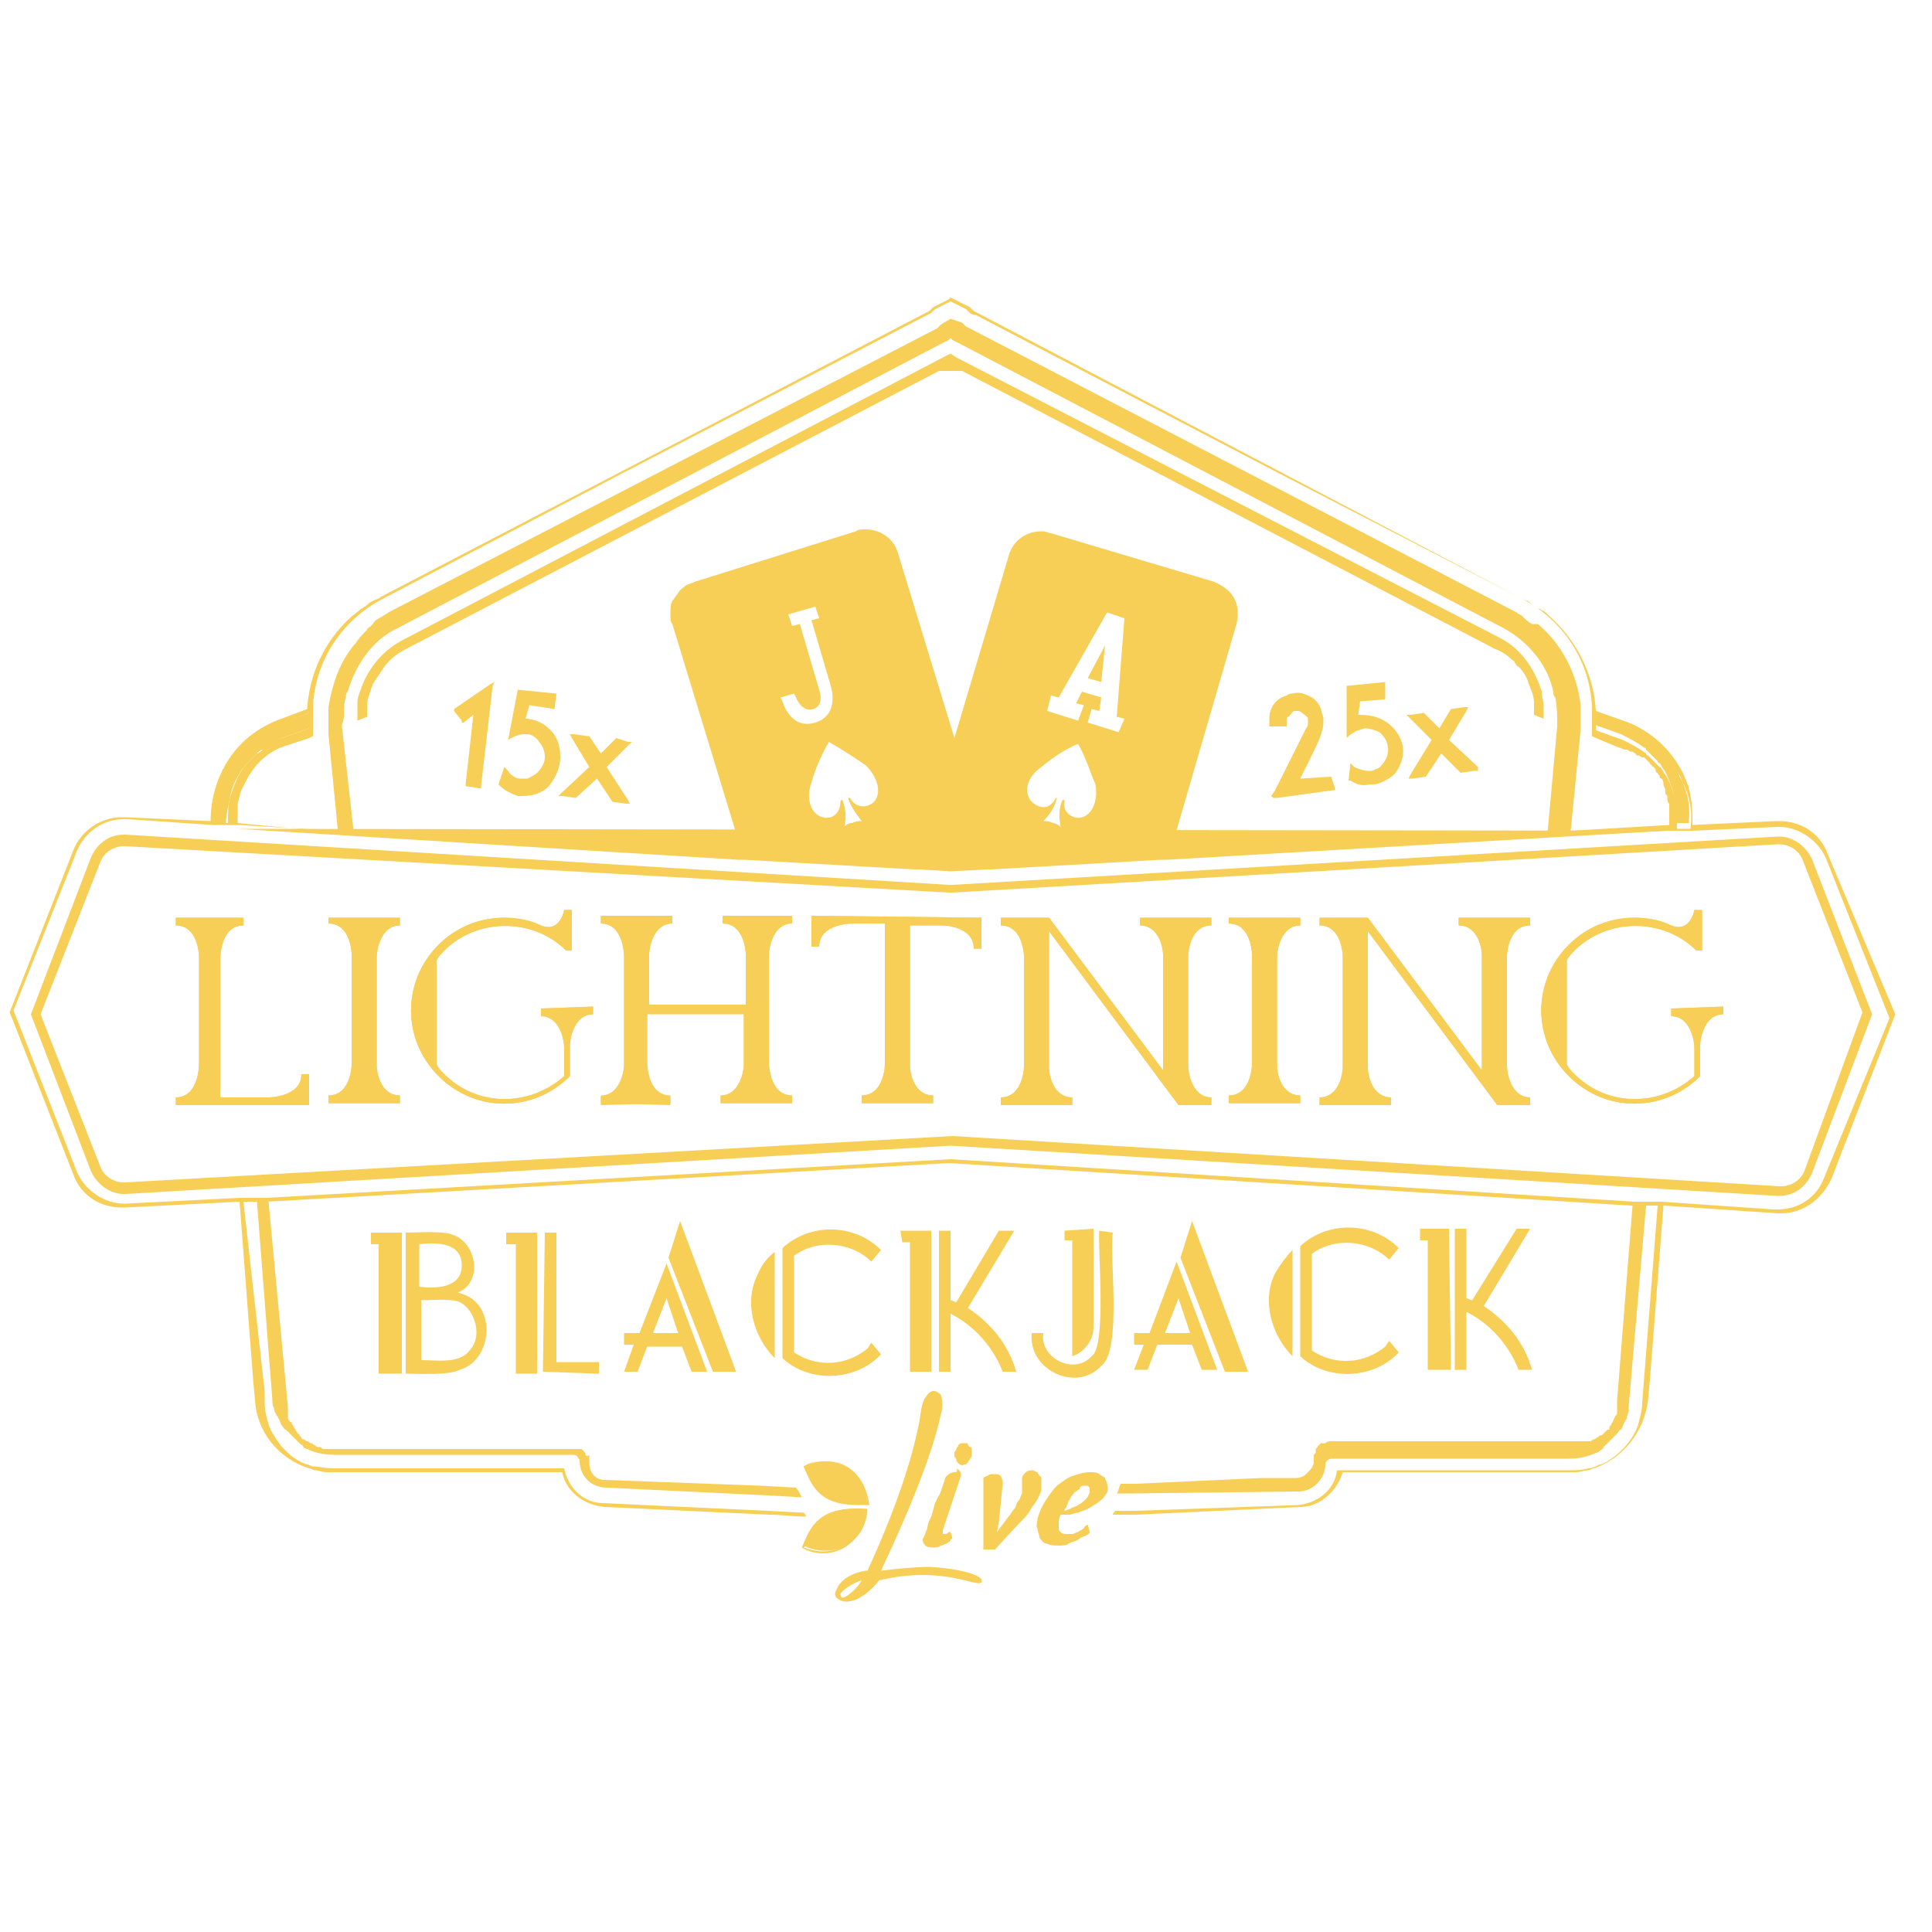 <?xml version="1.0" encoding="UTF-8"?> <svg xmlns="http://www.w3.org/2000/svg" xmlns:xlink="http://www.w3.org/1999/xlink" version="1.1" id="Layer_1" x="0px" y="0px" viewBox="0 0 100 100" style="enable-background:new 0 0 100 100;" xml:space="preserve"> <style type="text/css"> .st0{fill:#F7CF57;} .st1{fill-rule:evenodd;clip-rule:evenodd;fill:#F7CF57;} </style> <g> <path class="st0" d="M49.8,19.2l27.6,14.4c0.3,0.1,0.6,0.3,0.8,0.5c0.1,0.1,0.2,0.1,0.2,0.2c0.1,0.1,0.1,0.2,0.2,0.2 c0.2,0.2,0.4,0.5,0.5,0.8c0,0.1,0.1,0.2,0.1,0.3l0,0c0.1,0.2,0.2,0.5,0.2,0.8l0,0c0,0.2,0,0.4,0,0.6l0.5,0.2c0-0.2,0-0.4,0-0.6 c0-0.3-0.1-0.5-0.1-0.8c0-0.1-0.1-0.2-0.1-0.3c-0.4-1.1-1.1-2-2.1-2.5L49.5,18.5l-0.3-0.2L49,18.4L20.9,33.1 c-1,0.5-1.8,1.4-2.2,2.5c0,0.1-0.1,0.2-0.1,0.3c-0.1,0.2-0.1,0.4-0.1,0.6c0,0.1,0,0.1,0,0.2c0,0.2,0,0.4,0,0.6l0,0l0.5-0.2 c0-0.2,0-0.4,0-0.6l0,0c0-0.3,0.1-0.5,0.2-0.8l0,0c0-0.1,0.1-0.2,0.1-0.3c0.2-0.3,0.4-0.6,0.6-0.9c0.3-0.4,0.7-0.7,1.1-0.9 l27.6-14.4"></path> <path class="st0" d="M93.8,44.5c-0.3-0.7-1-1.2-1.7-1.2H92l-42.7,2.5h-0.1h-0.1L6.5,43.2H6.4l0,0c-0.8,0-1.4,0.5-1.7,1.2l-3.1,8.1 l3.1,8.1c0.3,0.7,1,1.2,1.7,1.2h0.1l42.7-2.5L92,61.9h0.1c0.8,0,1.4-0.5,1.7-1.2l3.1-8.2L93.8,44.5z M93.4,60.6 c-0.2,0.5-0.7,0.8-1.2,0.8h-0.1l-42.8-2.6L6.5,61.2H6.4c-0.5,0-1-0.3-1.2-0.8l-3.1-7.9l3.1-7.9c0.2-0.5,0.7-0.8,1.2-0.8h0.1 l42.6,2.4h0.1h0.1L92,43.7h0.1c0.5,0,1,0.3,1.2,0.8l3.1,7.9L93.4,60.6z"></path> <path class="st0" d="M11.9,41.3c0.1-0.6,0.4-1.2,0.8-1.7c0.1-0.1,0.2-0.2,0.3-0.3s0.2-0.2,0.3-0.3l0,0c0.1-0.1,0.2-0.2,0.3-0.2 c0.3-0.2,0.7-0.4,1-0.6l1.4-0.5c0-0.1,0-0.2,0-0.4c0-0.1,0-0.2,0-0.4l-1.7,0.6c-0.9,0.3-1.6,0.9-2.2,1.6c-0.1,0.1-0.2,0.2-0.2,0.3 c-0.1,0.1-0.2,0.3-0.3,0.5c-0.1,0.1-0.1,0.2-0.2,0.4c0,0.1-0.1,0.1-0.1,0.2c-0.3,0.7-0.4,1.4-0.3,2.1h0.7 C11.7,42.2,11.8,41.8,11.9,41.3z"></path> <path class="st0" d="M87.1,40.5c0-0.1-0.1-0.1-0.1-0.2c-0.1-0.1-0.1-0.2-0.2-0.4c-0.1-0.1-0.1-0.2-0.2-0.3c0-0.1-0.1-0.1-0.1-0.2 c-0.6-0.9-1.4-1.6-2.4-2l-1.6-0.6c0,0.1,0,0.2,0,0.2c0,0.2,0,0.3,0,0.5l1.4,0.5c0.4,0.2,0.8,0.4,1.2,0.7c0.1,0,0.1,0.1,0.1,0.1l0,0 c0.2,0.2,0.4,0.4,0.6,0.6c0,0.1,0.1,0.1,0.1,0.1c0.1,0.1,0.1,0.2,0.2,0.3c0.2,0.3,0.3,0.6,0.4,0.9c0.1,0.2,0.1,0.4,0.2,0.7 c0,0.1,0,0.2,0,0.4s0,0.4,0,0.7v0.1h0.7C87.5,41.9,87.4,41.2,87.1,40.5z"></path> <line class="st0" x1="87.4" y1="42.9" x2="86.7" y2="42.9"></line> <line class="st0" x1="85.2" y1="62.2" x2="85.9" y2="62.2"></line> <line class="st0" x1="11.8" y1="42.9" x2="11.1" y2="42.8"></line> <line class="st0" x1="12.6" y1="62" x2="13.3" y2="62"></line> <polyline class="st0" points="86.2,43 60.4,44.5 60.1,44.5 51.3,45 51.1,45 49.2,45.1 47.6,45 47.3,45 38.5,44.5 38.2,44.5 38.2,44.5 12.3,42.9 "></polyline> <path class="st0" d="M63.9,31c-0.2-0.4-0.6-0.7-1.1-0.9l-8.4-2.5c-0.1,0-0.3-0.1-0.4-0.1h-0.1c-0.8,0-1.5,0.5-1.7,1.3l-2.8,9.4l0,0 l-2.9-9.5c-0.2-0.8-0.9-1.3-1.7-1.3c-0.2,0-0.4,0-0.5,0.1L36,30.1c-0.2,0.1-0.3,0.1-0.5,0.2c-0.1,0.1-0.3,0.2-0.4,0.4 c-0.1,0.1-0.2,0.3-0.3,0.4c-0.1,0.2-0.1,0.4-0.1,0.7c0,0.2,0,0.4,0.1,0.5l3.6,11.8l9.2,0.6v-0.1l1.9-6.5l-1.9,6.4v0.1l1.9,0.1 L60.6,44L64,32.3C64.1,31.9,64.1,31.4,63.9,31z M40.5,36.3l-0.1-0.2l0.7-0.2l0.1,0.2c0,0,0.3,0.8,0.9,0.6c0.6-0.2,0.3-1,0.3-1 l-1-3.4L41,32.4l-0.2-0.6l1.4-0.4l0.2,0.6L42,32.1l1,3.4c0,0,0.5,1.5-0.8,1.9C40.9,37.8,40.5,36.3,40.5,36.3z M44.9,41.7 c-0.3,0.1-0.7,0-0.9-0.4h-0.1l0,0c0.1,0.4,0.4,0.8,0.7,1.2c-0.2,0-0.3,0-0.5,0.1c-0.2,0-0.3,0.1-0.4,0.2c0.1-0.4,0.1-0.9-0.1-1.4 l0,0c0,0-0.1,0-0.1,0.1c0,0.4-0.2,0.7-0.5,0.8c-0.8,0.2-1.4-0.7-1-1.8c0.2-0.7,0.5-1.4,0.9-2.1c0.7,0.4,1.3,0.8,1.9,1.2 C45.7,40.5,45.6,41.5,44.9,41.7z M55.6,42.3c-0.3-0.1-0.6-0.4-0.5-0.8c0-0.1,0-0.1-0.1-0.1l0,0c-0.2,0.4-0.2,0.9-0.1,1.4 c-0.1-0.1-0.3-0.2-0.4-0.2c-0.2-0.1-0.3-0.1-0.5-0.1c0.3-0.3,0.6-0.7,0.7-1.2l0,0c0,0-0.1,0-0.1,0.1c-0.2,0.3-0.5,0.5-0.9,0.3 c-0.7-0.3-0.8-1.3,0.2-2c0.6-0.5,1.2-0.9,1.9-1.2c0.4,0.7,0.6,1.4,0.9,2.1C56.9,41.7,56.3,42.5,55.6,42.3z M57.9,37.9l-1.6-0.5 l0.2-0.7l0.4,0.1l0.1-0.7l-1-0.3l-0.3,0.6l0.4,0.1l-0.3,0.8l-1.6-0.5l0.2-0.8l0.4,0.1l2.5-4.4l0.9,0.3l-0.4,5.1l0.4,0.1L57.9,37.9z "></path> <polygon class="st0" points="57,35.3 57.2,33.4 56.3,35.1 "></polygon> <g> <path class="st0" d="M39.7,78.2l-8.5-0.4c-1,0-1.8-0.8-2-1.8h-12c-0.4,0-0.7-0.1-1-0.1c-0.1,0-0.2-0.1-0.3-0.1 c-0.1,0-0.2-0.1-0.3-0.1l0,0c-0.1-0.1-0.2-0.1-0.3-0.2c-0.2-0.1-0.4-0.3-0.5-0.4l0,0c-0.1-0.1-0.2-0.2-0.2-0.2 c-0.1-0.1-0.2-0.3-0.3-0.4c-0.1-0.2-0.2-0.3-0.3-0.5c0-0.1-0.1-0.2-0.1-0.3c-0.1-0.3-0.2-0.7-0.2-1.1V72l-1.1-9.8h-0.2l0.7,9.2 l0.1,1.1c0.1,1.6,1.2,3,2.8,3.5c0.1,0,0.2,0.1,0.3,0.1c0.2,0,0.4,0.1,0.6,0.1c0.1,0,0.3,0,0.4,0h11.8c0.2,1,1.1,1.7,2.2,1.8 l8.5,0.4c0.7,0,1.3,0.1,1.9,0.1c0-0.1,0-0.1-0.1-0.2L39.7,78.2z"></path> <path class="st0" d="M30.3,75.3L30.3,75.3C30.3,75.2,30.3,75.2,30.3,75.3c0-0.1,0-0.1-0.1-0.2c0,0,0,0-0.1-0.1l0,0H30l0,0h-0.1 h-0.1l0,0h-0.1l0,0h-0.1H17.3c-0.1,0-0.2,0-0.2,0H17c-0.1,0-0.1,0-0.2,0l0,0c-0.1,0-0.1,0-0.2-0.1h-0.1c-0.1,0-0.1,0-0.2-0.1l0,0 c-0.1,0-0.1-0.1-0.2-0.1l0,0c-0.1,0-0.1-0.1-0.2-0.1l0,0c-0.1,0-0.1-0.1-0.2-0.1l0,0c-0.1,0-0.1-0.1-0.1-0.1l0,0 c-0.1-0.1-0.1-0.1-0.1-0.1l0,0c0-0.1-0.1-0.1-0.1-0.1l0,0c0-0.1-0.1-0.1-0.1-0.2c-0.1-0.1-0.1-0.2-0.2-0.3c0-0.1,0-0.1-0.1-0.1 c0-0.1-0.1-0.1-0.1-0.2c0,0,0,0,0-0.1s0-0.1,0-0.2c0,0,0,0,0-0.1s0-0.1,0-0.2l-1-10.6h-0.6l0.8,10.3c0,0.1,0,0.3,0.1,0.4 c0,0.1,0,0.2,0.1,0.3c0,0.1,0.1,0.1,0.1,0.2c0.1,0.1,0.1,0.3,0.2,0.4s0.1,0.2,0.2,0.2l0.1,0.1c0.1,0.1,0.2,0.2,0.3,0.3l0.1,0.1 c0.1,0.1,0.1,0.1,0.2,0.2c0.1,0.1,0.2,0.1,0.2,0.2c0.1,0.1,0.2,0.1,0.2,0.1c0.4,0.2,0.9,0.3,1.4,0.3h12.3c0.1,0,0.2,0,0.3,0.1l0,0 l0,0l0,0c0,0.1,0.1,0.1,0.1,0.2c0,0.8,0.6,1.4,1.4,1.4l8.3,0.4l1.8,0.1c-0.1-0.2-0.2-0.4-0.3-0.5l-1.8-0.1l-8.1-0.3 c-0.5,0-0.8-0.4-0.8-0.9v-0.1c0,0,0,0,0-0.1l0,0c0,0,0,0,0-0.1l0,0c0,0,0,0,0-0.1l0,0C30.4,75.4,30.4,75.4,30.3,75.3L30.3,75.3 C30.4,75.3,30.4,75.3,30.3,75.3z"></path> <path class="st0" d="M94.6,44.2c-0.4-1.1-1.4-1.7-2.5-1.7c-0.1,0-0.1,0-0.2,0l-4.3,0.2c0-0.5,0-1-0.1-1.5c0-0.2-0.1-0.3-0.1-0.5 c-0.1-0.2-0.2-0.5-0.3-0.7c-0.6-1.2-1.6-2.1-2.8-2.6l-1.7-0.6c-0.1-1.9-1-3.7-2.5-5c-0.1-0.1-0.2-0.2-0.3-0.2 c-0.1-0.1-0.1-0.1-0.2-0.1c-0.1-0.1-0.3-0.2-0.4-0.3c-0.1-0.1-0.2-0.1-0.4-0.2L50.6,16.2l0,0l-0.2-0.1L50.3,16l-0.1-0.1l-0.6-0.3 l-0.2-0.1l-0.2-0.1l-0.1,0.1l-0.2,0.1l-0.6,0.3L48.2,16l-0.1,0.1l-0.2,0.1l0,0L19.7,30.9c-0.1,0.1-0.2,0.1-0.4,0.2 c-0.2,0.1-0.3,0.2-0.4,0.3c-0.1,0-0.1,0.1-0.2,0.1c-0.2,0.2-0.4,0.3-0.6,0.5c-1.3,1.2-2.1,2.9-2.2,4.7l-1.6,0.6 c-1.2,0.5-2.1,1.3-2.7,2.4c0,0.1-0.1,0.1-0.1,0.2c-0.4,0.8-0.6,1.7-0.6,2.6l-4.4-0.2c0,0-0.1,0-0.2,0c-1.1,0-2.1,0.7-2.5,1.7 l-3.3,8.4l0.2,0.5l3.1,7.9c0.4,1.1,1.4,1.7,2.5,1.7c0.1,0,0.1,0,0.2,0l5.9-0.3h0.2h0.7h0.5l35.3-2l35.3,2.2h0.1l-0.8,10.1 c0,0.1,0,0.2,0,0.2s0,0,0,0.1s0,0.1,0,0.2c0,0,0,0,0,0.1s0,0.1-0.1,0.2c-0.1,0.2-0.1,0.3-0.2,0.4c0,0.1-0.1,0.1-0.1,0.2l0,0 c0,0,0,0,0,0.1l-0.1,0c0,0,0,0-0.1,0.1L83,74.2l0,0c-0.1,0.1-0.1,0.1-0.2,0.1l0,0l-0.1,0.1l0,0l0,0c-0.1,0-0.1,0.1-0.2,0.1l0,0 l0,0c-0.1,0-0.1,0.1-0.2,0.1l0,0h-0.1h-0.1H82c-0.1,0-0.1,0-0.1,0h-0.1c-0.1,0-0.1,0-0.2,0h-0.1c-0.1,0-0.2,0-0.2,0H68.9 c-0.1,0-0.2,0-0.3,0.1h-0.1h-0.1c0,0-0.1,0-0.1,0.1c0,0-0.1,0-0.1,0.1c0,0,0,0-0.1,0.1v0.1l0,0c0,0,0,0,0,0.1L68,75.3l0,0l0,0l0,0 l0,0l0,0c0,0,0,0,0,0.1l0,0v0.1c0,0.1,0,0.1,0,0.2s-0.1,0.3-0.2,0.4s-0.1,0.1-0.2,0.2s-0.3,0.2-0.5,0.2h-0.2h-0.6h-0.1h-0.8h-0.1 l-6.5,0.3H58c-0.1,0.2-0.1,0.4-0.2,0.5h0.9l8.5-0.1c0.8,0,1.4-0.7,1.4-1.4c0-0.1,0-0.1,0.1-0.2l0,0l0,0l0,0 c0.1-0.1,0.2-0.1,0.3-0.1h12.2c0.5,0,1-0.1,1.4-0.3c0.1,0,0.2-0.1,0.2-0.1C82.9,75,83,75,83,74.9c0.1-0.1,0.2-0.2,0.3-0.3 c0.1-0.1,0.2-0.2,0.3-0.3l0.1-0.1c0.1-0.1,0.1-0.2,0.2-0.2c0.1-0.1,0.1-0.3,0.2-0.4c0-0.1,0.1-0.1,0.1-0.2s0.1-0.3,0.1-0.4 s0-0.1,0-0.2l0.9-10.4h0.6l0,0L85,72.6c0,0.4-0.1,0.7-0.2,1.1c0,0.1-0.1,0.2-0.1,0.3c-0.4,0.8-1,1.4-1.8,1.8h-0.1 c-0.2,0.1-0.4,0.2-0.6,0.2c-0.3,0.1-0.7,0.1-1,0.1h-12c-0.1,1-1,1.7-2,1.8l-8.4,0.3h-1.1c0,0.1-0.1,0.1-0.1,0.2c0.4,0,0.8,0,1.2,0 l8.5-0.4c1,0,1.9-0.8,2.2-1.8h11.7c0.1,0,0.3,0,0.4,0c0.2,0,0.4-0.1,0.6-0.1c0.1,0,0.2-0.1,0.3-0.1c1.5-0.5,2.6-1.9,2.8-3.5 l0.1-1.1l0.7-9l5.9,0.4c0.1,0,0.1,0,0.2,0c1.1,0,2.1-0.7,2.6-1.8l3.3-8.5L94.6,44.2z M82.6,37.2c0-0.1,0-0.2,0-0.2l1.6,0.6 c1,0.4,1.8,1.1,2.4,2c0,0.1,0.1,0.1,0.1,0.2c0.1,0.1,0.1,0.2,0.2,0.3s0.1,0.2,0.2,0.4c0,0.1,0.1,0.1,0.1,0.2 c0.3,0.7,0.4,1.4,0.3,2.2l0,0h-0.7v-0.1c0-0.2,0-0.4,0-0.7c0-0.1,0-0.2,0-0.4s-0.1-0.4-0.2-0.7s-0.2-0.6-0.4-0.9 c-0.1-0.1-0.1-0.2-0.2-0.3c0-0.1-0.1-0.1-0.1-0.1c-0.2-0.2-0.4-0.4-0.6-0.6l0,0c-0.1,0-0.1-0.1-0.1-0.1c-0.4-0.3-0.8-0.5-1.2-0.7 l-1.4-0.5C82.6,37.5,82.6,37.3,82.6,37.2z M16,38.2l0.2-0.1v-0.4c0-0.1,0-0.1,0-0.2c0-0.2,0-0.5,0-0.7c0-0.1,0-0.2,0-0.2 c0.1-2.4,1.5-4.5,3.6-5.6l12.6-6.6L48,16.3l0,0l0.2-0.1l0.1-0.1l0.1-0.1l0.6-0.3l0.2-0.1l0.2,0.1L50,16l0.1,0.1l0.1,0.1l0.2,0.1 h0.1l15.7,8.2L78.8,31c2.1,1.1,3.5,3.2,3.6,5.6c0,0.1,0,0.2,0,0.2c0,0.2,0,0.5,0,0.7c0,0.1,0,0.1,0,0.2v0.4l0.2,0.1l1.2,0.5 c0.1,0,0.2,0.1,0.3,0.1h0.1c0.1,0,0.1,0.1,0.2,0.1h0.1c0.1,0.1,0.2,0.1,0.2,0.2h0.1c0.1,0,0.1,0.1,0.2,0.1h0.1 c0.1,0.1,0.1,0.1,0.2,0.2l0,0l0.1,0.1l0,0c0,0.1,0.1,0.1,0.1,0.1c0,0.1,0.1,0.1,0.1,0.1s0.1,0.1,0.1,0.2c0,0.1,0.1,0.1,0.1,0.1 c0,0.1,0.1,0.1,0.1,0.2c0,0,0,0.1,0.1,0.1c0.1,0.1,0.1,0.2,0.1,0.3s0.1,0.2,0.1,0.3V41c0,0.1,0,0.1,0.1,0.2v0.1 c0,0.1,0,0.2,0.1,0.3c0,0.1,0,0.2,0,0.3V42c0,0.1,0,0.1,0,0.2v0.1c0,0.1,0,0.2,0,0.3v0.1l0,0L81.3,43l0.5-5.1v-0.2 c0-0.1,0-0.2,0-0.3s0-0.2,0-0.4s0-0.2,0-0.4c0-0.1,0-0.1,0-0.2c-0.2-1.6-1-3.1-2.2-4.1h-0.3c-0.2-0.1-0.4-0.3-0.5-0.4 s-0.2-0.1-0.3-0.2L50.2,17l0,0L50,16.9l-0.1-0.1l-0.1-0.1l-0.6-0.2l-0.5,0.3l-0.1,0.1L48.5,17l-0.2,0.1l0,0L20.1,31.7 c-0.1,0.1-0.2,0.1-0.3,0.2c-0.2,0.1-0.4,0.2-0.5,0.4l-0.1,0.1c-0.1,0.1-0.2,0.1-0.2,0.2c-0.2,0.2-0.4,0.4-0.6,0.7 c-0.8,0.9-1.2,2.1-1.4,3.3c0,0.1,0,0.1,0,0.2s0,0.1,0,0.2l0,0c0,0.2,0,0.3,0,0.5c0,0.1,0,0.2,0,0.3V38l0.5,5.1l-5.2-0.5l0,0 c0-0.1,0-0.2,0-0.3v-0.1c0-0.1,0-0.1,0-0.2v-0.1c0-0.1,0-0.2,0-0.3c0.1-0.3,0.1-0.6,0.3-0.9c0.4-0.9,1-1.6,1.9-2 c0.1,0,0.2-0.1,0.3-0.1L16,38.2z M17.8,36.9c0-0.3,0-0.5,0.1-0.8c0-0.1,0-0.2,0.1-0.3c0.4-1.4,1.3-2.7,2.6-3.3l28.1-14.7l0.2-0.1 l0.2-0.1l0.1-0.1l0.1,0.1l0.2,0.1l0.2,0.1l28.1,14.7c1.3,0.7,2.3,1.9,2.6,3.3c0,0.1,0,0.2,0.1,0.3c0.1,0.5,0.1,0.9,0.1,1.4l0,0 v0.1l-0.5,5.5l-19.7,1.1l-11.3,0.7l-1.9-0.1L38,44.2L18.3,43l-0.6-5.4v-0.1l0,0l0,0C17.8,37.3,17.8,37.1,17.8,36.9z M11.4,40.5 c0-0.1,0.1-0.1,0.1-0.2c0.1-0.1,0.1-0.2,0.2-0.4c0.1-0.2,0.2-0.3,0.3-0.5c0.1-0.1,0.1-0.2,0.2-0.3c0.6-0.7,1.3-1.3,2.2-1.6 l1.6-0.6c0,0.1,0,0.2,0,0.4c0,0.1,0,0.2,0,0.4l-1.4,0.5c-0.4,0.1-0.7,0.3-1,0.6c-0.1,0.1-0.2,0.2-0.3,0.2l0,0 c-0.1,0.1-0.2,0.2-0.3,0.3s-0.2,0.2-0.3,0.3c-0.4,0.5-0.6,1.1-0.8,1.7c-0.1,0.4-0.1,0.8-0.1,1.3h-0.7l0,0 C11,41.9,11.2,41.2,11.4,40.5z M94.4,61c-0.4,1-1.3,1.6-2.4,1.6c-0.1,0-0.1,0-0.2,0L86,62.2h-0.2h-0.7h-0.5L49.2,60l-35.4,2h-0.5 h-0.7h-0.2l-5.9,0.3H6.4c-1,0-2-0.7-2.4-1.6l-3.3-8.4L4,44c0.4-0.9,1.3-1.6,2.4-1.6c0.1,0,0.1,0,0.2,0l4.4,0.3h0.2h0.7h0.5l26,1.6 h0.3l8.8,0.5h0.3l1.7,0.1l1.8-0.1h0.3l8.8-0.5h0.3L86.2,43h0.5h0.7h0.2l4.4-0.2c0.1,0,0.1,0,0.1,0c1,0,2,0.7,2.4,1.6l3.3,8.3 L94.4,61z"></path> </g> <path class="st0" d="M50.8,47.5v1.6h-0.4c0-1.1-1.4-1.2-1.6-1.2h-1.7v7.3c0,0.3,0.2,1.5,1.2,1.5v0.4h-3.7v-0.4c1,0,1.2-1.2,1.2-1.6 v-7.3h-1.7c0,0-1.7,0-1.7,1.2H42v-1.6L50.8,47.5L50.8,47.5z"></path> <path class="st0" d="M89.2,52.1v0.4c-1,0-1.2,1.3-1.2,1.6v1.6c-1.9,1.9-4.9,1.9-6.8,0s-1.9-4.9,0-6.8c0.9-0.9,2.1-1.4,3.4-1.4 c0.6,0,1.3,0.1,1.9,0.4c1,0.4,1.2-0.8,1.2-0.8h0.4v2.1h-0.3c-1.7-1.7-4.6-1.7-6.3,0c-0.1,0.1-0.3,0.3-0.4,0.5v5.4 c0.1,0.2,0.2,0.3,0.4,0.5c1.7,1.7,4.4,1.7,6.2,0.1v-1.5c0-0.3-0.2-1.6-1.2-1.6v-0.4L89.2,52.1z"></path> <path class="st0" d="M17,47.5h3.7v0.4c-1,0-1.2,1.3-1.2,1.6v5.7c0,0.3,0.2,1.5,1.2,1.5v0.4H17v-0.4c1.1,0,1.2-1.4,1.2-1.6v-5.7 c0-0.2-0.1-1.6-1.2-1.6V47.5z"></path> <path class="st0" d="M17,47.5h3.7v0.4c-1,0-1.2,1.3-1.2,1.6v5.7c0,0.3,0.2,1.5,1.2,1.5v0.4H17v-0.4c1.1,0,1.2-1.4,1.2-1.6v-5.7 c0-0.2-0.1-1.6-1.2-1.6V47.5z"></path> <path class="st0" d="M30.7,52.1v0.4c-1,0-1.2,1.3-1.2,1.6v1.6c-1.9,1.9-4.9,1.9-6.8,0s-1.9-4.9,0-6.8c0.9-0.9,2.1-1.4,3.4-1.4 c0.6,0,1.3,0.1,1.9,0.4c1,0.4,1.2-0.8,1.2-0.8h0.4v2.1h-0.3c-1.7-1.7-4.6-1.7-6.3,0c-0.1,0.1-0.3,0.3-0.4,0.5v5.4 c0.1,0.2,0.2,0.3,0.4,0.5c1.7,1.7,4.4,1.7,6.2,0.1v-1.5c0-0.3-0.2-1.6-1.2-1.6v-0.4L30.7,52.1z"></path> <path class="st0" d="M30.7,52.1v0.4c-1,0-1.2,1.3-1.2,1.6v1.6c-1.9,1.9-4.9,1.9-6.8,0s-1.9-4.9,0-6.8c0.9-0.9,2.1-1.4,3.4-1.4 c0.6,0,1.3,0.1,1.9,0.4c1,0.4,1.2-0.8,1.2-0.8h0.4v2.1h-0.3c-1.7-1.7-4.6-1.7-6.3,0c-0.1,0.1-0.3,0.3-0.4,0.5v5.4 c0.1,0.2,0.2,0.3,0.4,0.5c1.7,1.7,4.4,1.7,6.2,0.1v-1.5c0-0.3-0.2-1.6-1.2-1.6v-0.4L30.7,52.1z"></path> <path class="st0" d="M50.8,47.5v1.6h-0.4c0-1.1-1.4-1.2-1.6-1.2h-1.7v7.3c0,0.3,0.2,1.5,1.2,1.5v0.4h-3.7v-0.4c1,0,1.2-1.2,1.2-1.6 v-7.3h-1.7c0,0-1.7,0-1.7,1.2H42v-1.6L50.8,47.5L50.8,47.5z"></path> <path class="st0" d="M89.2,52.1v0.4c-1,0-1.2,1.3-1.2,1.6v1.6c-1.9,1.9-4.9,1.9-6.8,0s-1.9-4.9,0-6.8c0.9-0.9,2.1-1.4,3.4-1.4 c0.6,0,1.3,0.1,1.9,0.4c1,0.4,1.2-0.8,1.2-0.8h0.4v2.1h-0.3c-1.7-1.7-4.6-1.7-6.3,0c-0.1,0.1-0.3,0.3-0.4,0.5v5.4 c0.1,0.2,0.2,0.3,0.4,0.5c1.7,1.7,4.4,1.7,6.2,0.1v-1.5c0-0.3-0.2-1.6-1.2-1.6v-0.4L89.2,52.1z"></path> <path class="st0" d="M31.1,57.2v-0.4c1,0,1.2-1.3,1.2-1.6v-5.7c0,0,0-1.7-1.2-1.7v-0.4h3.7v0.4c-1,0-1.2,1.3-1.2,1.6V52h5v-2.6 c0-0.2-0.1-1.6-1.2-1.6v-0.4H41v0.4c-1,0-1.2,1.3-1.2,1.6V55c0,0,0,1.7,1.2,1.7v0.4h-3.7v-0.4c1,0,1.2-1.3,1.2-1.6v-2.7h-5V55 c0,0,0,1.7,1.2,1.7v0.4L31.1,57.2L31.1,57.2z"></path> <path class="st0" d="M31.1,57.1v-0.4c1,0,1.2-1.3,1.2-1.6v-5.6c0,0,0-1.7-1.2-1.7v-0.4h3.7v0.4c-1,0-1.2,1.3-1.2,1.6V52h5v-2.6 c0-0.2-0.1-1.6-1.2-1.6v-0.4H41v0.4c-1,0-1.2,1.3-1.2,1.6V55c0,0,0,1.7,1.2,1.7v0.4h-3.7v-0.4c1,0,1.2-1.3,1.2-1.6v-2.6h-5v2.6 c0,0,0,1.7,1.2,1.7v0.4L31.1,57.1L31.1,57.1z"></path> <path class="st0" d="M51.8,47.5h2.5l5.9,7.9v-6c0-0.3-0.2-1.5-1.2-1.5v-0.4h3.7v0.4c-1.1,0-1.2,1.4-1.2,1.6v5.7 c0,0.3,0.2,1.6,1.2,1.6v0.4H61l-6.7-9v7.1c0,0.3,0.2,1.5,1.2,1.5v0.4h-3.7v-0.4c1,0,1.2-1.2,1.2-1.6v-5.7c0-0.2-0.1-1.6-1.2-1.6 V47.5z"></path> <path class="st0" d="M51.8,47.5h2.5l5.9,7.9v-6c0-0.3-0.2-1.5-1.2-1.5v-0.4h3.7v0.4c-1.1,0-1.2,1.4-1.2,1.6v5.7 c0,0.3,0.2,1.6,1.2,1.6v0.4H61l-6.7-9v7.1c0,0.3,0.2,1.5,1.2,1.5v0.4h-3.7v-0.4c1,0,1.2-1.2,1.2-1.6v-5.7c0-0.2-0.1-1.6-1.2-1.6 V47.5z"></path> <path class="st0" d="M63.6,47.5h3.7v0.4c-1,0-1.2,1.3-1.2,1.6v5.7c0,0.3,0.2,1.5,1.2,1.5v0.4h-3.7v-0.4c1.1,0,1.2-1.4,1.2-1.6v-5.7 c0-0.2-0.1-1.6-1.2-1.6L63.6,47.5L63.6,47.5z"></path> <path class="st0" d="M63.6,47.5h3.7v0.4c-1,0-1.2,1.3-1.2,1.6v5.7c0,0.3,0.2,1.5,1.2,1.5v0.4h-3.7v-0.4c1.1,0,1.2-1.4,1.2-1.6v-5.7 c0-0.2-0.1-1.6-1.2-1.6L63.6,47.5L63.6,47.5z"></path> <path class="st0" d="M68.3,47.5h2.5l5.9,7.9v-6c0-0.3-0.2-1.5-1.2-1.5v-0.4h3.7v0.4c-1.1,0-1.2,1.4-1.2,1.6v5.7 c0,0.3,0.2,1.6,1.2,1.6v0.4h-1.7l-6.7-9v7.1c0,0.3,0.2,1.5,1.2,1.5v0.4h-3.7v-0.4c1,0,1.2-1.2,1.2-1.6v-5.7c0-0.2-0.1-1.6-1.2-1.6 L68.3,47.5L68.3,47.5z"></path> <path class="st0" d="M68.3,47.5h2.5l5.9,7.9v-6c0-0.3-0.2-1.5-1.2-1.5v-0.4h3.7v0.4c-1.1,0-1.2,1.4-1.2,1.6v5.7 c0,0.3,0.2,1.6,1.2,1.6v0.4h-1.7l-6.7-9v7.1c0,0.3,0.2,1.5,1.2,1.5v0.4h-3.7v-0.4c1,0,1.2-1.2,1.2-1.6v-5.7c0-0.2-0.1-1.6-1.2-1.6 L68.3,47.5L68.3,47.5z"></path> <path class="st0" d="M11.4,56.8h2.5c0,0,1.7,0,1.7-1.2H16v1.6H9.1v-0.4c1.2,0,1.2-1.7,1.2-1.7v-5.6c0-0.2-0.1-1.6-1.2-1.6v-0.4h3.5 v0.4c-1.2,0-1.2,1.7-1.2,1.7S11.4,56.8,11.4,56.8z"></path> <path class="st0" d="M11.4,56.8h2.5c0,0,1.7,0,1.7-1.2H16v1.6H9.1v-0.4c1.2,0,1.2-1.7,1.2-1.7v-5.6c0-0.2-0.1-1.6-1.2-1.6v-0.4h3.5 v0.4c-1.2,0-1.2,1.7-1.2,1.7S11.4,56.8,11.4,56.8z"></path> <polygon class="st0" points="25.6,35.3 25.4,35.4 23.5,36.7 23.5,36.8 23.5,36.8 23.9,37.3 23.9,37.4 24,37.4 24.5,37 24.1,40.6 24.1,40.7 24.2,40.7 24.8,40.8 24.9,40.8 24.9,40.7 25.5,35.5 "></polygon> <path class="st0" d="M31.9,38.2L31.9,38.2L31.9,38.2L31.1,39l-0.6-0.9l0,0h-0.1L29.7,38h-0.2l0.1,0.2l0.9,1.5L29,41.1l-0.1,0.1h0.2 l0.7,0.1l0,0l0,0l1.1-1l0.8,1.2l0,0l0,0l0.7,0.1h0.2l-0.1-0.2l-1.1-1.7l1.2-1.2l0.1-0.1h-0.2L31.9,38.2z"></path> <path class="st0" d="M68.9,40.2L68.9,40.2L68.9,40.2l-1.6,0.1c0.7-1.4,1.1-2.2,1.1-2.4c0.1-0.2,0.1-0.5,0.1-0.7 c0-0.1-0.1-0.3-0.1-0.4c-0.1-0.4-0.4-0.7-0.7-0.8c-0.2-0.1-0.5-0.2-0.8-0.1c-0.1,0-0.2,0-0.3,0.1c-0.4,0.1-0.7,0.4-0.8,0.7 c-0.1,0.2-0.1,0.4-0.1,0.6v0.2v0.1h0.1h0.7h0.1v-0.1v-0.2c0-0.1,0-0.2,0.1-0.2c0.1-0.1,0.2-0.3,0.3-0.3h0.1c0.1,0,0.2,0,0.3,0.1 c0.1,0.1,0.3,0.2,0.3,0.3s0,0.1,0,0.2s0,0.2-0.1,0.3c-0.1,0.2-0.6,1.2-1.6,3.2l-0.2,0.3l0.1,0.1h0.2l2.9-0.4h0.1v-0.1L68.9,40.2z"></path> <path class="st0" d="M76.5,39.7L75,38.3l0.9-1.5l0.1-0.2h-0.2l-0.7,0.1l0,0l0,0l-0.6,1l-0.8-0.8l0,0l0,0L73,37h-0.2l0.1,0.1 l1.2,1.2L73,40.1l-0.1,0.2h0.2l0.7-0.1l0,0l0,0l0.8-1.2l1,1l0,0l0,0l0.7-0.1h0.2L76.5,39.7z"></path> <path class="st0" d="M71.7,69.7c-1.1,0.9-2.6,1-3.8,0.2v-5c1.2-0.9,3-0.7,4,0.3l0.5-0.6c-1.4-1.4-3.7-1.4-5.1-0.1v5.7 c1.4,1.3,3.8,1.2,5.1-0.2l-0.5-0.6L71.7,69.7z"></path> <path class="st0" d="M66,65.9c-0.7,1.4-0.2,3.2,0.9,4.3v-5.5C66.6,65,66.3,65.4,66,65.9z"></path> <path class="st0" d="M44.9,69.8c-1.1,0.9-2.6,1-3.8,0.2v-5c1.2-0.9,3-0.7,4,0.3l0.5-0.6c-1.4-1.4-3.7-1.4-5.1-0.1v5.7 c1.4,1.3,3.8,1.2,5.1-0.2l-0.5-0.6L44.9,69.8z"></path> <path class="st0" d="M39.2,66c-0.7,1.4-0.2,3.2,0.9,4.3v-5.5C39.7,65.1,39.4,65.5,39.2,66z"></path> <path class="st0" d="M24,67l-0.3-0.1c1.3-0.5,1-2.6-0.3-3c-0.5-0.2-1.8-0.1-2.4-0.1v7.3c0.7,0,2.2,0.1,2.8-0.2 C25.5,70.4,25.7,67.6,24,67z M21.7,65.5v-1.1c0.9-0.1,2.2-0.1,2.2,1.1s-1.4,1.2-2.2,1.1V65.5z M24.3,69.9c-0.5,0.7-1.7,0.5-2.5,0.5 v-3.1c0.5,0,1.6-0.1,2,0.1C24.6,67.8,25,69.2,24.3,69.9L24.3,69.9z"></path> <polygon class="st0" points="19.2,64.4 19.6,64.4 19.6,71.1 20.8,71.1 20.8,63.8 19.2,63.8 "></polygon> <g> <path class="st0" d="M59.5,69h-0.8v0.6h0.5l-0.5,1.3h0.7l0.5-1.3h1.8l0.5,1.3H63l-2.1-5.6L59.5,69z M60.3,69l0.7-1.8l0.6,1.8H60.3 z"></path> <polygon class="st0" points="61.1,65.1 63.4,71 64.6,71 61.7,63.2 "></polygon> </g> <g> <path class="st0" d="M33.1,69h-0.8v0.6h0.5L32.3,71H33l0.5-1.3h1.8l0.5,1.3h0.8l-2.1-5.6L33.1,69z M33.8,69l0.7-1.8l0.6,1.8H33.8z "></path> <polygon class="st0" points="34.6,65.1 36.9,71 38.1,71 35.2,63.2 "></polygon> </g> <polygon class="st0" points="26.2,64.4 26.7,64.4 26.7,71.1 27.8,71.1 27.8,63.8 26.2,63.8 "></polygon> <path class="st0" d="M28.1,71L28.1,71L28.1,71l2.8,0.1H31c0-0.1,0-0.5,0-0.6h-0.1h-2.1v-6.7h-0.6L28.1,71z"></path> <path class="st0" d="M56.9,63.7c-0.1,0.8,0.4,6-0.4,6.5c-0.9,1-2.7,0.1-2.5-1.2h-0.6c-0.2,1.9,2.3,3.1,3.6,1.7 c1.1-0.8,0.4-5.8,0.6-6.9L56.9,63.7z"></path> <path class="st0" d="M55.1,63.7v0.5h0.4v6c0.6-0.2,1.1-0.8,1.1-1.5v-5.1L55.1,63.7z"></path> <polygon class="st0" points="46.7,64.3 47.1,64.3 47.1,71 48.2,71 48.2,63.7 46.6,63.7 "></polygon> <path class="st0" d="M51.7,63.7l-2.2,3.7c-0.1,0-0.2-0.1-0.3-0.1v-3.6h-0.6c0,0.1,0,7.3,0,7.3h0.6c0-0.6,0-2.4,0-3 c1.2,0.6,2.2,1.7,2.7,3h0.7c-0.4-1.4-1.3-2.5-2.5-3.3l2.4-4L51.7,63.7L51.7,63.7z"></path> <polygon class="st0" points="73.5,64.2 73.9,64.2 73.9,70.9 75.1,70.9 75,63.6 73.5,63.6 "></polygon> <path class="st0" d="M78.5,63.6l-2.3,3.7c-0.1,0-0.2-0.1-0.3-0.1v-3.6h-0.6c0,0.1,0,7.3,0,7.3h0.6c0-0.6,0-2.4,0-3 c1.2,0.6,2.2,1.7,2.7,3h0.7c-0.4-1.4-1.3-2.5-2.5-3.3l2.4-4H78.5z"></path> <path class="st0" d="M72.6,38.6c-0.1-0.5-0.4-0.9-0.8-1.2c-0.3-0.2-0.7-0.4-1.4-0.4h-0.1l0.1-0.7l1.3-0.1v-0.9l-2,0.2v2.7 c0.1-0.1,0.2-0.2,0.4-0.3c0.1-0.1,0.3-0.1,0.5-0.2c0.1,0,0.1,0,0.1,0l0,0c0.2,0,0.5,0.1,0.7,0.2c0.5,0.4,0.6,1.1,0.2,1.6 c-0.1,0.1-0.2,0.3-0.4,0.3c-0.1,0.1-0.2,0.1-0.3,0.1c-0.1,0-0.1,0-0.1,0c-0.2,0-0.5-0.1-0.7-0.2L70,39.6l-0.1-0.1l-0.1,0.9h0.1 c0.3,0.2,0.6,0.3,1,0.2c0.1,0,0.2,0,0.2,0c0.2,0,0.4-0.1,0.6-0.2c0.2-0.1,0.5-0.3,0.6-0.5C72.5,39.6,72.7,39.1,72.6,38.6z"></path> <path class="st0" d="M29,39.2c0-0.5-0.1-1-0.5-1.4c-0.2-0.2-0.5-0.5-1.2-0.6h-0.1l0.2-0.7l1.3,0.2l0.1-0.8l-2-0.2l-0.5,2.6 c0.3-0.2,0.6-0.3,0.9-0.3c0.1,0,0.1,0,0.1,0l0,0c0.2,0,0.5,0.2,0.6,0.4c0.2,0.2,0.3,0.5,0.3,0.8S28,39.8,27.8,40 c-0.1,0.1-0.3,0.2-0.5,0.3c-0.1,0-0.2,0-0.3,0c-0.1,0-0.1,0-0.1,0c-0.2,0-0.5-0.2-0.6-0.4l-0.1-0.1l-0.1-0.1l-0.3,0.9l0.1,0.1 c0.2,0.2,0.6,0.4,0.9,0.5c0.1,0,0.2,0,0.2,0c0.5,0,1-0.1,1.4-0.5C28.8,40.2,29,39.7,29,39.2z"></path> <path class="st0" d="M48.1,81.1c-0.7,0-1.7,0.1-2.5,0.2l0,0l0,0c2.4-5.1,2.9-7.2,3.1-8.1c0.1-0.3,0.1-0.7,0-1 c-0.1-0.1-0.4-0.4-0.7,0c-0.2,0.2-0.3,0.5-0.4,1.3c-0.3,1.6-1,4.1-2.7,7.8h-0.1l0,0c-1.2,0.2-1.5,0.9-1.5,1c-0.1,0.1-0.1,0.3,0,0.4 s0.3,0.2,0.5,0.2c0.7,0,1.4-0.7,1.7-1.1l0,0l0,0c3.3-0.8,5.1,0.4,5.3,0.1S49.9,81.2,48.1,81.1z M43.6,82.7L43.6,82.7 c-0.1-0.1-0.1-0.1-0.1-0.2c0.1-0.2,0.7-0.6,1.1-0.7C44.4,82.2,43.8,82.7,43.6,82.7L43.6,82.7z"></path> <path class="st0" d="M57.3,76.8c0-0.1-0.1-0.2-0.1-0.3c-0.1-0.1-0.2-0.1-0.3-0.2s-0.3-0.1-0.5-0.1c-0.3,0-0.6,0.1-0.9,0.2 c-0.3,0.1-0.5,0.3-0.8,0.5c-0.2,0.2-0.4,0.5-0.6,0.8c-0.2,0.3-0.3,0.6-0.4,0.9c0,0.2-0.1,0.4,0,0.5c0,0.2,0.1,0.3,0.1,0.5 c0.1,0.1,0.2,0.3,0.4,0.3c0.2,0.1,0.4,0.1,0.6,0.1c0.2,0,0.4,0,0.5-0.1c0.2-0.1,0.3-0.1,0.5-0.2c0.1-0.1,0.3-0.2,0.4-0.2 c0.1-0.1,0.2-0.1,0.2-0.2l0,0l-0.1-0.4l0,0c-0.1,0.1-0.2,0.1-0.2,0.2c-0.1,0.1-0.2,0.1-0.3,0.2c-0.1,0-0.2,0.1-0.3,0.1 s-0.2,0-0.3,0s-0.2,0-0.3-0.1s-0.1-0.1-0.1-0.2s0-0.2,0-0.3c0-0.1,0-0.2,0.1-0.4c0.1,0,0.3,0,0.4,0c0.2,0,0.3-0.1,0.5-0.1 c0.2-0.1,0.3-0.1,0.5-0.2s0.3-0.2,0.5-0.3c0.1-0.1,0.3-0.2,0.4-0.4C57.3,77.3,57.4,77.1,57.3,76.8C57.3,77,57.3,76.9,57.3,76.8z M56.4,77.2c0,0.1-0.1,0.3-0.2,0.4c-0.1,0.1-0.2,0.2-0.4,0.3c-0.1,0.1-0.3,0.1-0.4,0.2c-0.1,0-0.2,0.1-0.3,0.1 c0-0.1,0.1-0.2,0.1-0.2c0-0.1,0.1-0.2,0.1-0.3c0.1-0.1,0.1-0.2,0.2-0.3c0.1-0.1,0.1-0.2,0.2-0.2c0.1-0.1,0.2-0.1,0.2-0.2 s0.2-0.1,0.3-0.1s0.1,0,0.2,0.1C56.4,77,56.4,77.1,56.4,77.2z M53.9,76.6c0-0.1,0-0.2-0.1-0.2c0-0.1-0.1-0.1-0.1-0.2 c-0.1,0-0.2-0.1-0.2-0.1c-0.1,0-0.3,0-0.4,0.1c-0.1,0.1-0.2,0.2-0.2,0.3c0,0.1,0,0.1,0,0.2s0,0.1,0,0.2s0,0.1,0,0.2s0,0.1,0,0.2 c-0.1,0.2-0.1,0.3-0.2,0.4c-0.1,0.1-0.1,0.3-0.2,0.4c-0.1,0.1-0.2,0.3-0.3,0.4l-0.6,0.8l0.1-0.5l0.2-2c0-0.1,0-0.2-0.1-0.4 c-0.1-0.1-0.2-0.1-0.4-0.1c-0.1,0-0.2,0-0.3,0.1c-0.1,0-0.2,0.1-0.2,0.1l0,0l0,0c0,0,0,0.5,0,0.6V79v1.2h0.6l0,0 c0,0,1.1-1.2,1.3-1.4c0.2-0.2,0.4-0.4,0.5-0.6s0.3-0.4,0.4-0.6c0.1-0.2,0.2-0.4,0.2-0.5C53.9,76.8,53.9,76.7,53.9,76.6L53.9,76.6z M49.4,76.2c-0.2,0-0.5,0.2-0.5,0.4l-0.1,0.3c-0.1,0.2-0.1,0.4-0.2,0.5l-0.2,0.4l-0.2,0.7c-0.1,0.2-0.2,0.4-0.2,0.6 c-0.1,0.2-0.1,0.3-0.2,0.5c-0.1,0.1,0,0.3,0.1,0.4s0.3,0.1,0.4,0.1c0.1,0,0.3,0,0.4-0.1c0.1,0,0.2-0.1,0.3-0.1 c0.1-0.1,0.2-0.1,0.2-0.2c0.1-0.1,0.1-0.1,0.1-0.1l0,0l-0.1-0.3h-0.1c-0.1,0.1-0.1,0.1-0.2,0.1h-0.1l0,0c0,0,0-0.1,0-0.2l0.9-2.7 c0.1-0.2,0-0.4-0.2-0.5C49.6,76.2,49.5,76.2,49.4,76.2L49.4,76.2z"></path> <path class="st0" d="M50.3,75.1c0,0.1,0,0.1,0,0.2s0,0.1-0.1,0.2c0,0.1-0.1,0.1-0.1,0.2c-0.1,0.1-0.1,0.1-0.2,0.1 c-0.1,0.1-0.3,0-0.4-0.2c0-0.1,0-0.1-0.1-0.2c0-0.1,0-0.1,0-0.2s0.1-0.1,0.1-0.2s0.1-0.1,0.1-0.2c0.1-0.1,0.1-0.1,0.2-0.1 c0.1,0,0.1,0,0.2,0s0.1,0,0.1,0.1l0.1,0.1C50.3,74.9,50.3,75,50.3,75.1z"></path> <path id="Path" class="st1" d="M41.6,75.9c1.4-0.7,3.2,0,3.3,1.9C42.3,78,42,76.8,41.6,75.9z"></path> <path id="Path-2" class="st0" d="M42.7,75.6L42.7,75.6c0.9,0,2,0.7,2.2,2.1c-0.2,0-0.3,0-0.5,0c-1.9,0-2.2-0.9-2.6-1.7 c0-0.1,0-0.1-0.1-0.1C42,75.7,42.3,75.6,42.7,75.6 M42.7,75.6c-0.4,0-0.8,0.1-1.1,0.3c0.4,0.9,0.7,2,2.8,2c0.2,0,0.4,0,0.6,0 C44.8,76.4,43.8,75.6,42.7,75.6z"></path> <path id="Path-3" class="st1" d="M41.6,80c1.4,0.7,3.2,0,3.3-1.9C42.3,77.9,42,79.1,41.6,80z"></path> <path id="Path-4" class="st0" d="M44.3,78.2c0.2,0,0.3,0,0.5,0c-0.1,1.4-1.2,2.1-2.2,2.1c-0.4,0-0.7-0.1-1-0.2l0.1-0.1 C42.1,79,42.5,78.2,44.3,78.2 M44.3,78.1c-2.1,0-2.4,1.1-2.8,2c0.3,0.2,0.7,0.3,1.1,0.3c1.1,0,2.1-0.8,2.2-2.2 C44.7,78.1,44.5,78.1,44.3,78.1z"></path> </g> </svg> 